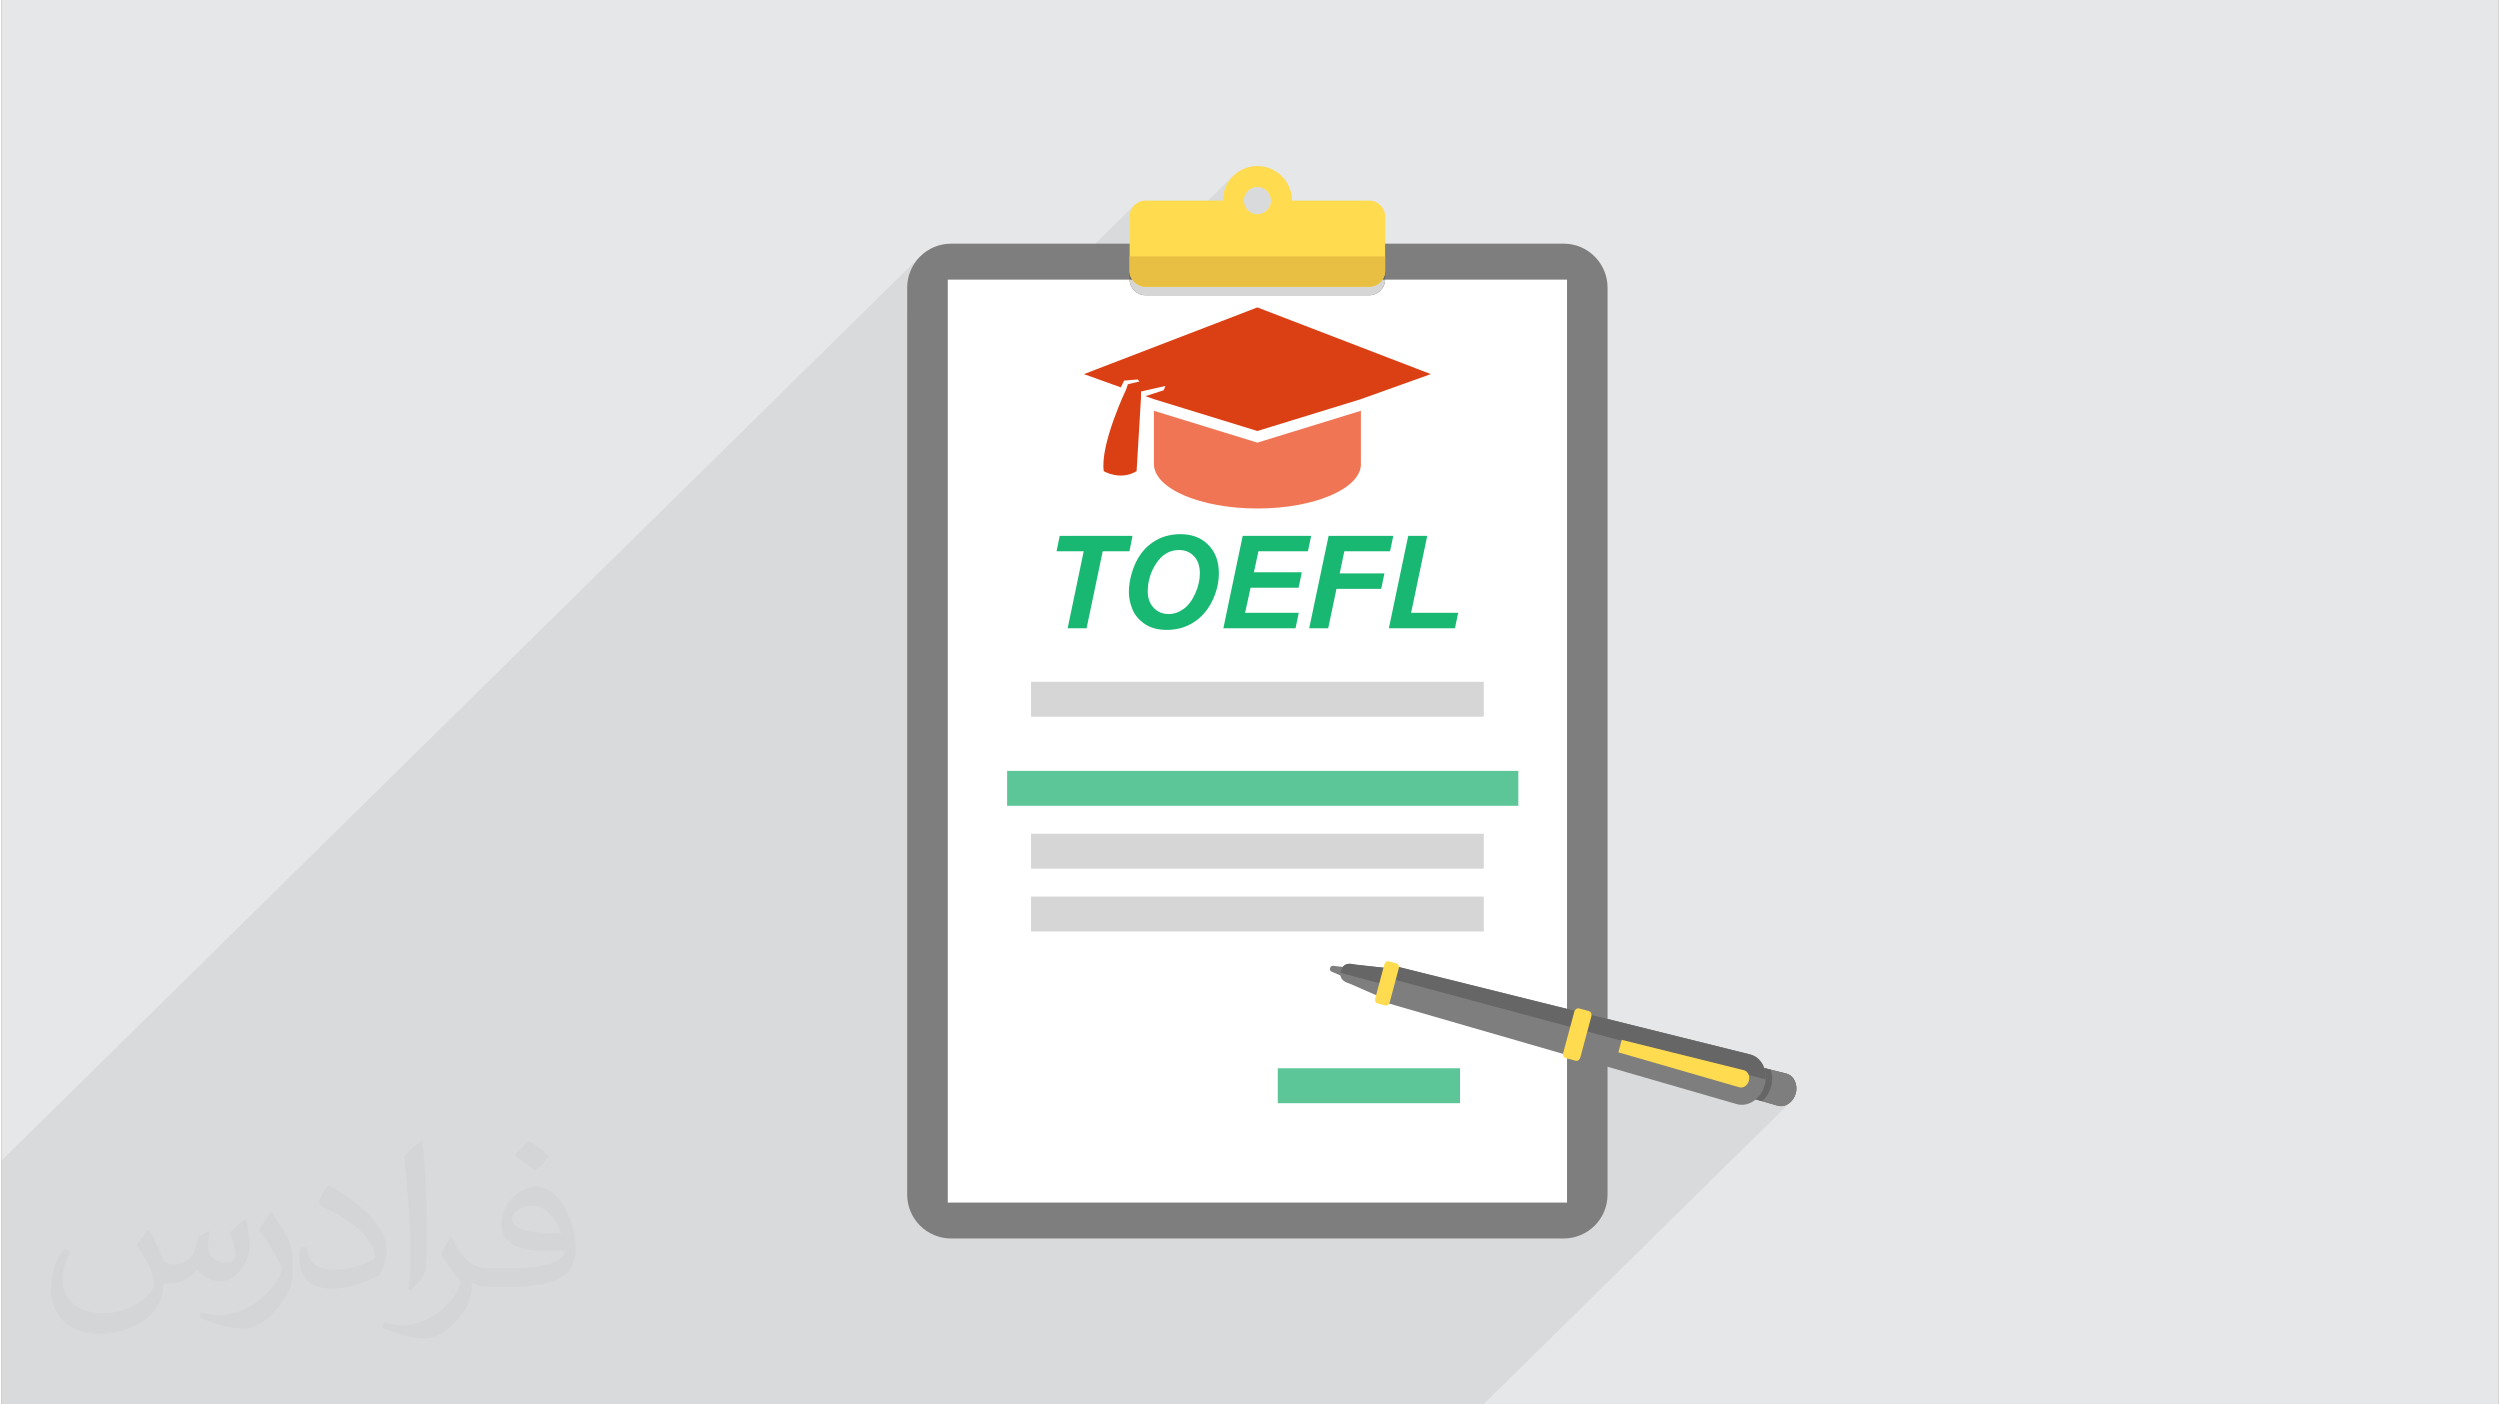 <?xml version="1.0" encoding="UTF-8"?>
<!DOCTYPE svg PUBLIC "-//W3C//DTD SVG 1.0//EN" "http://www.w3.org/TR/2001/REC-SVG-20010904/DTD/svg10.dtd">
<!-- Creator: CorelDRAW 2017 -->
<svg xmlns="http://www.w3.org/2000/svg" xml:space="preserve" width="356px" height="200px" version="1.0" shape-rendering="geometricPrecision" text-rendering="geometricPrecision" image-rendering="optimizeQuality" fill-rule="evenodd" clip-rule="evenodd"
viewBox="0 0 35600 20025"
 xmlns:xlink="http://www.w3.org/1999/xlink">
 <rect x="0" y="0" width="35600" height="20025" fill="#808080" stroke="none"/>
 <g id="Layer_x0020_1">
  <g id="_2515462796800">
   <path fill="#E6E7E8" d="M0 0l35600 0 0 20025 -35600 0 0 -20025z"/>
   <path fill="#373435" fill-opacity="0.031" d="M2102 17538c67,103 111,202 155,311 31,64 48,183 198,183 44,0 107,-14 163,-45 63,-33 111,-82 135,-159l61 -201 145 -72 10 10c-19,76 -24,148 -24,206 0,169 145,233 262,233 68,0 128,-33 128,-95 0,-81 -34,-216 -78,-338 68,-68 136,-136 214,-191l12 6c34,144 53,286 53,381 0,92 -41,195 -75,263 -70,132 -194,237 -344,237 -114,0 -240,-57 -327,-163l-5 0c-83,101 -209,194 -412,194l-63 0c-10,134 -39,229 -82,313 -122,237 -480,404 -817,404 -470,0 -705,-272 -705,-632 0,-223 72,-431 184,-577l92 37c-70,134 -116,261 -116,385 0,338 274,499 591,499 293,0 657,-188 722,-404 -24,-237 -114,-348 -250,-565 42,-72 95,-144 160,-220l13 0zm5414 -1273c99,62 196,136 290,221 -53,74 -118,142 -201,201 -94,-76 -189,-142 -286,-212 66,-74 131,-146 197,-210zm51 925c-160,0 -291,105 -291,183 0,167 320,219 702,217 -48,-196 -215,-400 -411,-400zm-359 894c208,0 390,-6 528,-41 155,-39 286,-118 286,-171 0,-15 0,-31 -5,-46 -87,9 -186,9 -274,9 -281,0 -496,-64 -581,-223 -22,-43 -36,-93 -36,-148 0,-153 65,-303 181,-406 97,-84 204,-138 313,-138 196,0 354,159 463,408 60,136 101,292 101,490 0,132 -36,243 -118,326 -153,148 -434,204 -865,204l-197 0 0 0 -51 0c-106,0 -184,-19 -244,-66l-10 0c2,24 5,49 5,72 0,97 -32,220 -97,319 -192,286 -400,410 -579,410 -182,0 -405,-70 -606,-161l36 -70c66,27 155,45 279,45 325,0 751,-313 804,-617 -12,-25 -33,-58 -65,-93 -94,-113 -155,-208 -211,-307 49,-95 92,-171 134,-239l16 -2c139,282 265,445 546,445l43 0 0 0 204 0zm-1406 299c24,-130 26,-276 26,-412l0 -202c0,-377 -48,-925 -87,-1281 68,-75 163,-161 238,-219l21 6c51,449 64,971 64,1450 0,126 -5,250 -17,340 -8,114 -73,200 -214,332l-31 -14zm-1447 -596c7,177 94,317 397,317 189,0 349,-49 526,-133 31,-15 48,-33 48,-50 0,-111 -84,-257 -228,-391 -138,-126 -322,-237 -494,-311 -58,-25 -77,-52 -77,-76 0,-52 68,-159 123,-235l20 -2c196,103 416,255 579,426 148,157 240,315 240,488 0,128 -39,250 -102,361 -216,109 -446,191 -674,191 -276,0 -465,-129 -465,-434 0,-33 0,-85 12,-151l95 0zm-500 -502l172 278c63,103 121,214 121,391l0 227c0,183 -117,379 -306,572 -147,132 -278,188 -399,188 -180,0 -386,-56 -623,-159l26 -70c76,21 163,37 270,37 341,-2 690,-251 850,-556 19,-35 27,-68 27,-91 0,-35 -20,-74 -34,-109 -87,-165 -184,-315 -291,-453 56,-88 111,-173 172,-257l15 2z"/>
   <path fill="#373435" fill-opacity="0.078" d="M16754 20025l178 0 112 0 437 0 15 0 321 0 1577 0 464 0 9 0 132 0 59 0 65 0 99 0 29 0 120 0 15 0 1 0 56 0 150 0 32 0 83 0 286 0 132 0 4386 -4317 -33 28 -36 20 -39 12 -41 3 -40 -7 -221 -64 20 -19 21 -22 18 -23 17 -26 16 -26 14 -29 11 -30 10 -31 7 -32 5 -32 3 -31 0 -31 -2 -30 -5 -30 -7 -29 -8 -28 -91 -22 -5 -16 -26 -51 -33 -44 -39 -37 -47 -29 -51 -18 -2261 -563 0 -5 -2 -12 -3 -11 -6 -9 -7 -8 -9 -6 -10 -4 -140 -38 -11 -2 -10 1 -11 4 -9 5 -9 7 -17 17 -105 -26 0 -10397 -2631 0 20 -38 14 -42 4 -47 0 -204 -2355 0 670 -659 24 -29 18 -33 11 -36 4 -39 -4 -39 -11 -37 -18 -32 -24 -29 -28 -24 -33 -18 -37 -11 -39 -4 -39 4 -36 11 -33 18 -29 24 -948 933 -217 0 810 -796 10 -99 28 -93 46 -84 60 -72 -1163 1144 -311 0 0 -182 0 -386 5 -46 13 -42 21 -39 28 -34 -1077 1060 -1582 0 -579 569 0 -455 13 -126 37 -118 57 -106 77 -93 -13096 12889 0 262 0 455 0 1558 0 95 0 386 0 182 0 204 0 102 0 20 0 5 0 181 0 28 120 0 68 0 55 0 25 0 237 0 153 0 82 0 431 0 53 0 55 0 49 0 20 0 57 0 165 0 132 0 137 0 26 0 11 0 158 0 160 0 308 0 161 0 19 0 122 0 265 0 26 0 208 0 4 0 33 0 60 0 30 0 93 0 0 0 197 0 82 0 105 0 13 0 34 0 132 0 122 0 17 0 35 0 42 0 108 0 198 0 105 0 1 0 102 0 109 0 71 0 49 0 67 0 45 0 114 0 63 0 56 0 62 0 108 0 103 0 1 0 23 0 204 0 84 0 49 0 151 0 91 0 70 0 72 0 253 0 124 0 129 0 290 0 13 0 102 0 80 0 37 0 35 0 199 0 155 0 31 0 678 0 943 0 394 0 1263 0 35 0 1440 0 11 0 100 0 63 0 33 0 22 0 81 0 33 0 172 0 201 0 1 0 13 0 31 0 134 0 97 0 104 0 29 0 71 0 26 0 60 0 58 0 31 0 300 0 2149 0 291 0 34 0z"/>
   <g>
    <g>
     <path fill="#7E7E7E" fill-rule="nonzero" d="M22272 17658l-8733 0c-346,0 -627,-280 -627,-626l0 -12931c0,-346 281,-627 627,-627l8733 0c346,0 626,281 626,627l0 12931c0,346 -280,626 -626,626z"/>
    </g>
    <path fill="white" fill-rule="nonzero" d="M22320 17146l-8829 0 0 -13159 8829 0 0 13159z"/>
    <g>
     <path fill="#5DC699" fill-rule="nonzero" d="M21626 11489l-7289 0 0 -498 7289 0 0 498z"/>
    </g>
    <path fill="#D6D6D6" fill-rule="nonzero" d="M21133 12385l-6455 0 0 -498 6455 0 0 498z"/>
    <path fill="#D6D6D6" fill-rule="nonzero" d="M21133 13281l-6455 0 0 -498 6455 0 0 498z"/>
    <g>
     <path fill="#5DC699" fill-rule="nonzero" d="M20795 15729l-2599 0 0 -498 2599 0 0 498z"/>
    </g>
    <path fill="#D6D6D6" fill-rule="nonzero" d="M21133 10219l-6455 0 0 -498 6455 0 0 498z"/>
    <g>
     <path fill="#676767" fill-rule="nonzero" d="M16083 3474l0 508c0,126 103,228 229,228l3187 0c126,0 228,-102 228,-228l0 -508 -3644 0z"/>
    </g>
    <path fill="#D6D6D6" fill-rule="nonzero" d="M16084 3987c3,124 103,223 228,223l3187 0c124,0 225,-99 228,-223l-3643 0z"/>
    <g>
     <g>
      <path fill="#FFDB4F" fill-rule="nonzero" d="M19499 2860l-1101 0c0,-272 -221,-493 -493,-493 -272,0 -492,221 -492,493l-1101 0c-126,0 -229,102 -229,228l0 772c0,127 103,229 229,229l3187 0c126,0 228,-102 228,-229l0 -772c0,-126 -102,-228 -228,-228zm-1594 194l0 0c-107,0 -193,-87 -193,-194 0,-107 86,-194 193,-194 107,0 194,87 194,194 0,107 -87,194 -194,194z"/>
     </g>
    </g>
    <g>
     <path fill="#E8BF42" fill-rule="nonzero" d="M16083 3656l0 204c0,127 103,229 229,229l3187 0c126,0 228,-102 228,-229l0 -204 -3644 0z"/>
    </g>
    <g>
     <g>
      <path fill="#7E7E7E" fill-rule="nonzero" d="M24854 15629l469 135c107,31 223,-48 258,-176 34,-127 -27,-254 -135,-281l-474 -118 -118 440z"/>
     </g>
     <g>
      <path fill="#7E7E7E" fill-rule="nonzero" d="M24854 15629l469 135c107,31 223,-48 258,-176 34,-127 -27,-254 -135,-281l-474 -118 -118 440z"/>
     </g>
     <g>
      <path fill="#7E7E7E" fill-rule="nonzero" d="M24854 15629l469 135c107,31 223,-48 258,-176 34,-127 -27,-254 -135,-281l-474 -118 -118 440z"/>
     </g>
     <g>
      <path fill="#666666" fill-rule="nonzero" d="M25229 15494c23,-85 19,-170 -7,-243l-250 -62 -118 440 247 71c59,-50 105,-121 128,-206z"/>
     </g>
     <g>
      <path fill="#7E7E7E" fill-rule="nonzero" d="M18983 13861l137 61 36 -132 -149 -17c-30,-7 -55,-4 -65,30 -9,35 12,50 41,58z"/>
     </g>
     <g>
      <path fill="#7E7E7E" fill-rule="nonzero" d="M19221 14024l422 185 109 -406 -458 -51c-90,-23 -170,-14 -198,92 -29,107 36,154 125,180z"/>
     </g>
     <g>
      <path fill="#666666" fill-rule="nonzero" d="M19691 14032l61 -229 -458 -51c-90,-23 -170,-14 -198,92 -3,10 -4,18 -5,26l600 162z"/>
     </g>
     <g>
      <path fill="#7E7E7E" fill-rule="nonzero" d="M19719 14290l5020 1452c166,48 346,-75 399,-272 54,-198 -40,-395 -208,-436l-5072 -1262 -139 518z"/>
     </g>
     <g>
      <path fill="#666666" fill-rule="nonzero" d="M25152 15391c13,-169 -77,-321 -222,-357l-5072 -1262 -49 182 5343 1437z"/>
     </g>
     <g>
      <path fill="#FFDB4F" fill-rule="nonzero" d="M23052 15004l1724 498c57,17 119,-25 137,-93 18,-68 -14,-136 -72,-150l-1741 -433 -48 178z"/>
     </g>
     <g>
      <path fill="#FFDB4F" fill-rule="nonzero" d="M22492 14378l140 38c28,7 44,41 35,75l-157 586c-10,33 -40,55 -69,47l-139 -38c-29,-7 -45,-41 -36,-75l158 -586c9,-33 39,-55 68,-47z"/>
     </g>
     <g>
      <path fill="#FFDB4F" fill-rule="nonzero" d="M19778 13706l113 31c25,6 39,37 31,67l-131 490c-9,30 -36,49 -62,42l-113 -30c-25,-7 -39,-37 -31,-68l131 -489c9,-31 36,-50 62,-43z"/>
     </g>
    </g>
    <g>
     <path fill="#F07554" fill-rule="nonzero" d="M17905 6311l-1475 -454 0 758c0,351 661,635 1476,635 815,0 1476,-284 1476,-635 0,-3 -1,-6 -1,-8l0 -750 -1476 454 0 0z"/>
     <path fill="#DB3F14" fill-rule="nonzero" d="M15432 5334l527 189 45 -96 194 -17 27 29 -166 39 -24 72c0,0 -375,785 -320,1168 0,0 234,140 468,0l63 -1049 0 -87 348 -79 -24 61 -260 84 120 43 1475 454 1476 -454 997 -357 -2473 -951 -2473 951 0 0z"/>
     <path fill="#18B873" fill-rule="nonzero" d="M15471 8958l-271 0 229 -1098 -387 0 45 -220 1038 0 -44 220 -381 0 -230 1098 1 0z"/>
     <path id="_1" fill="#18B873" fill-rule="nonzero" d="M16073 8440c0,-78 12,-160 35,-246 31,-116 77,-217 140,-302 62,-85 142,-152 237,-202 95,-49 204,-74 325,-74 163,0 295,50 395,152 101,101 151,236 151,403 0,139 -33,274 -98,404 -65,131 -154,231 -266,301 -112,71 -239,105 -381,105 -122,0 -225,-27 -309,-83 -83,-56 -142,-125 -177,-208 -34,-82 -52,-165 -52,-250l0 0zm269 -5c0,91 27,167 82,228 56,61 128,92 218,92 73,0 143,-24 210,-72 68,-49 123,-122 167,-220 44,-99 66,-194 66,-287 0,-104 -27,-186 -83,-245 -56,-60 -127,-89 -213,-89 -132,0 -240,62 -323,186 -83,123 -124,259 -124,407l0 0z"/>
     <path id="_2" fill="#18B873" fill-rule="nonzero" d="M17420 8958l276 -1318 976 0 -46 220 -706 0 -64 299 683 0 -46 221 -685 0 -78 357 765 0 -46 221 -1029 0 0 0z"/>
     <path id="_3" fill="#18B873" fill-rule="nonzero" d="M18644 8958l277 -1318 922 0 -46 220 -652 0 -66 315 638 0 -46 221 -638 0 -118 562 -271 0z"/>
     <path id="_4" fill="#18B873" fill-rule="nonzero" d="M19780 8958l276 -1318 271 0 -230 1097 671 0 -46 221 -942 0 0 0z"/>
    </g>
   </g>
  </g>
 </g>
</svg>
